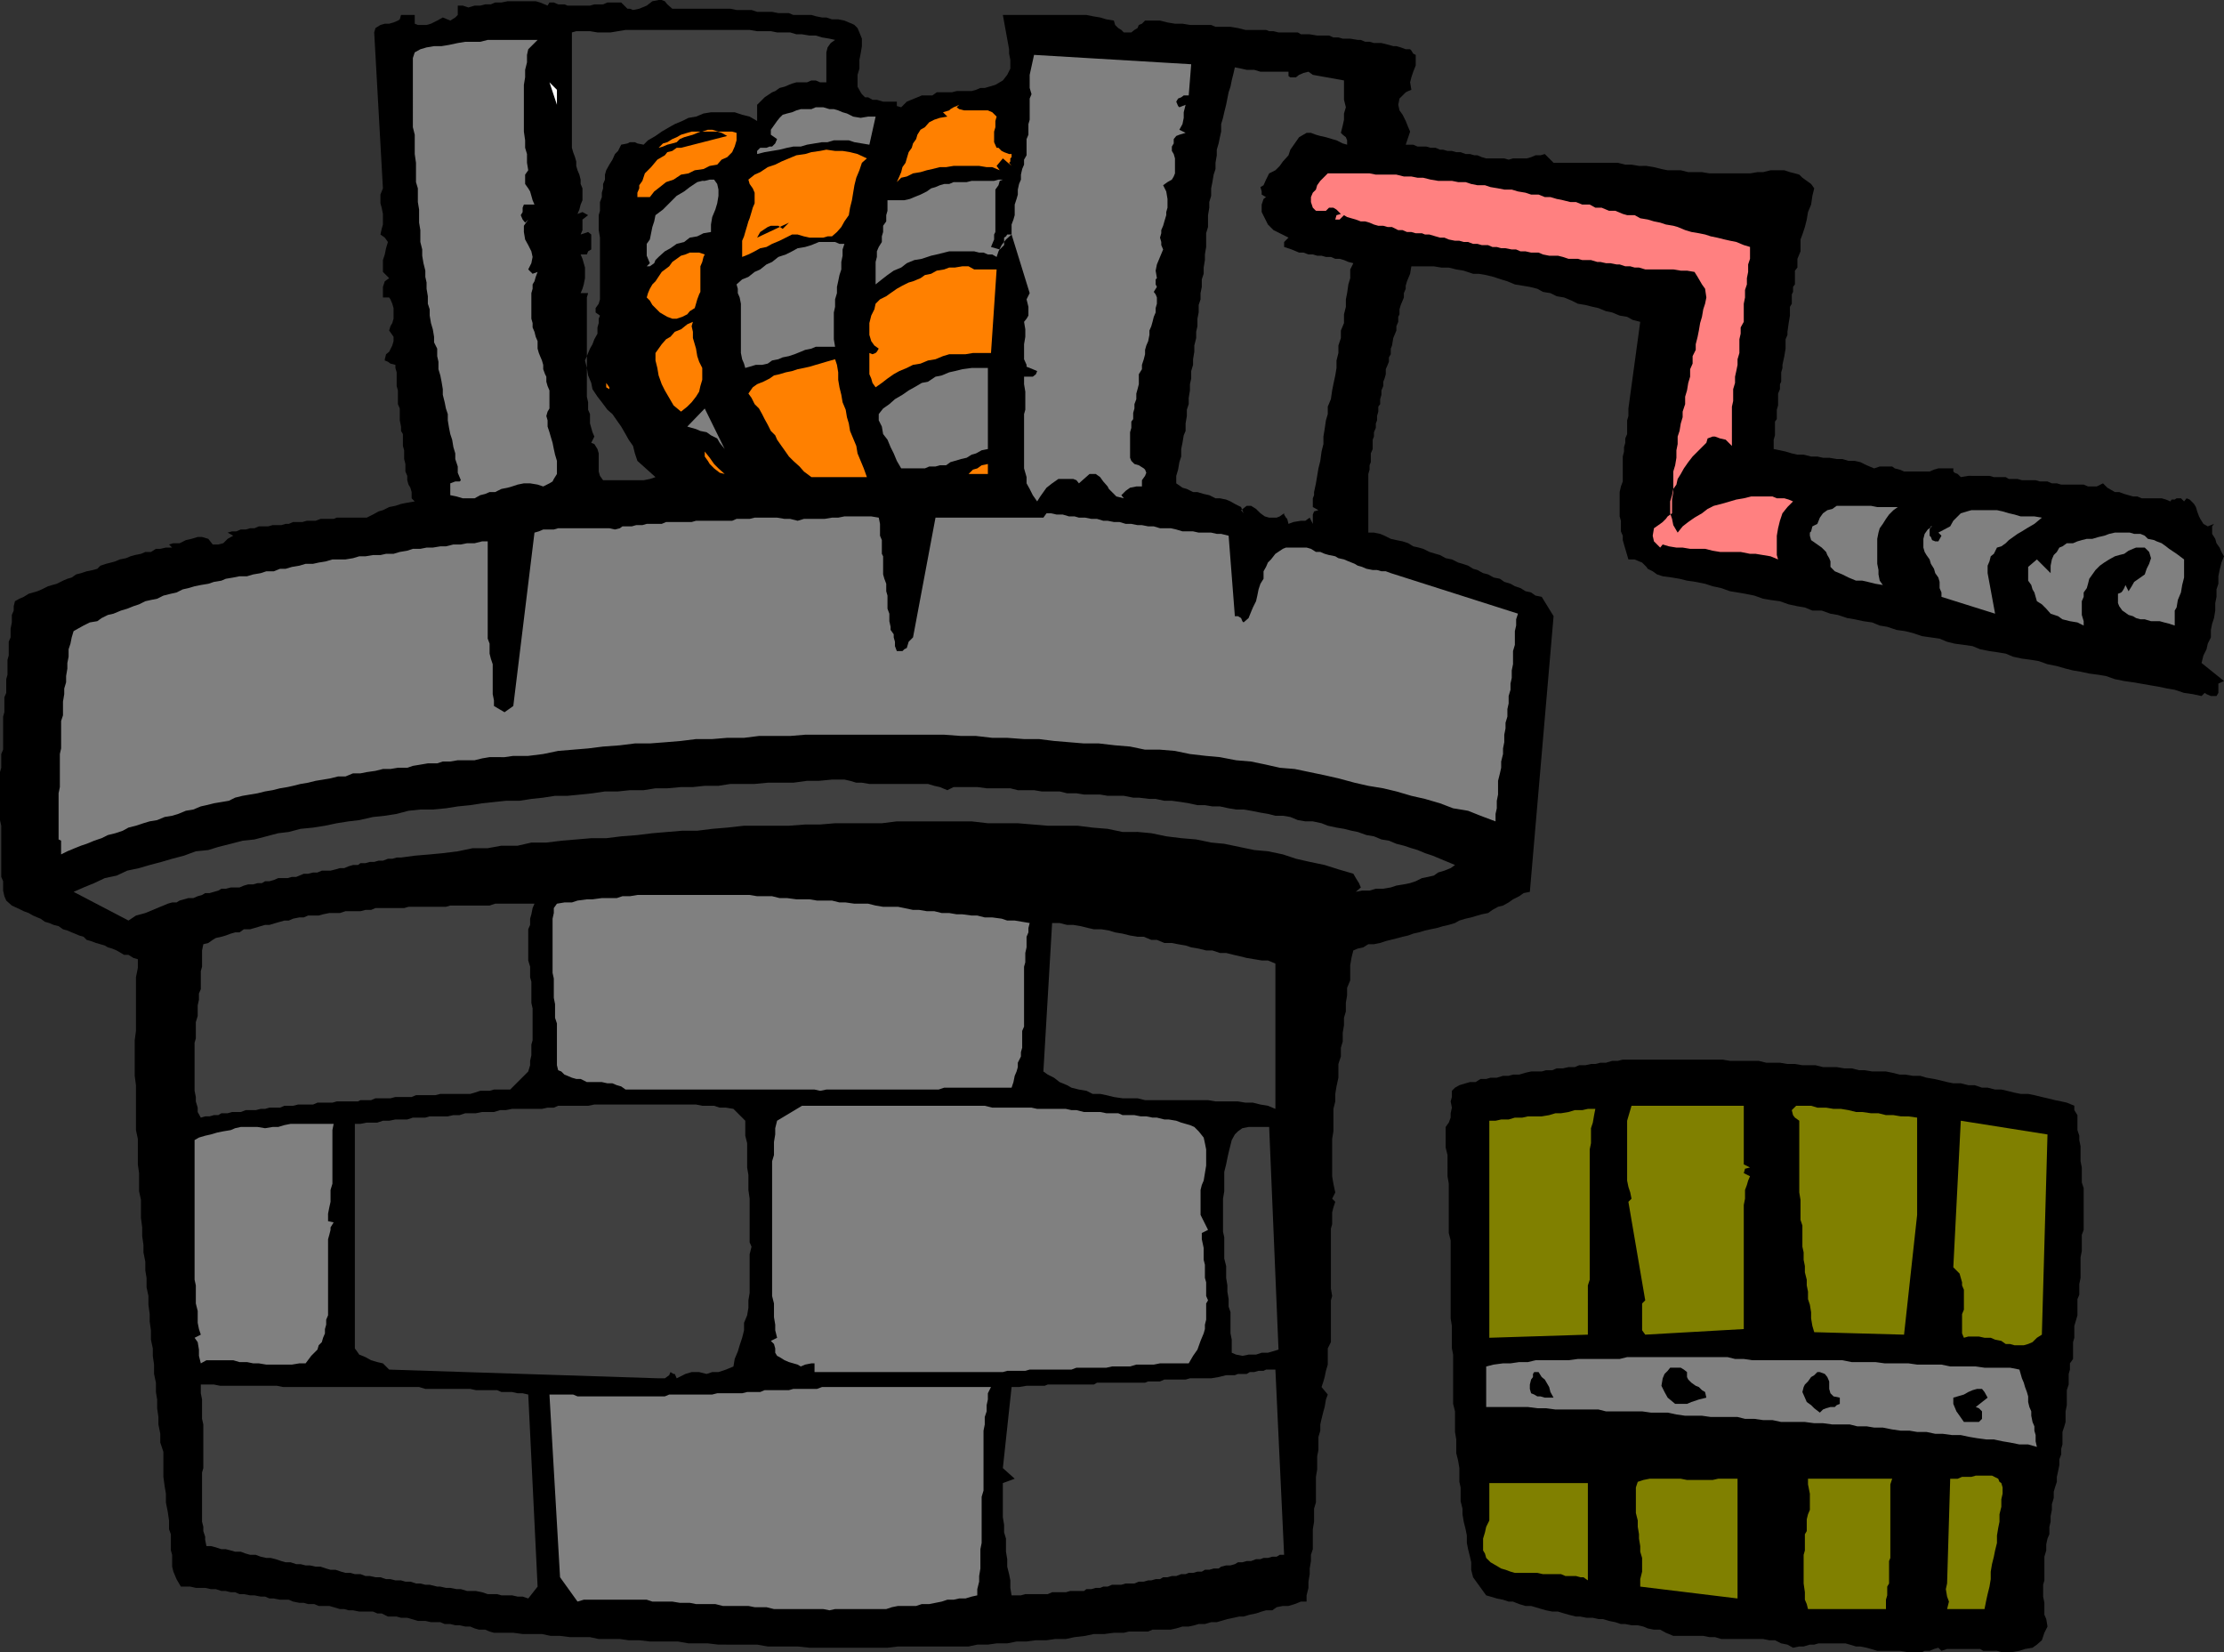 <svg xmlns="http://www.w3.org/2000/svg" width="356.602" height="264.898"><rect width="100%" height="100%" fill="#333333" stroke="none"/><path d="M88.102.398h.699L89.5.7h1l.5.2h3.602l.699-.2h1.398l.7-.3h2.203l1 1H101l.5.203 1-.204 1.2-.5.902-.699 1-.199h.5l.5.2.398.5.8.698h9.302l1 .204h2.398l.898.296h2.403l1 .204h1.699l.7.296h2.902l.699.204 1 .199h.699l.898.3h1l1 .2.704.3.5.2L137 4l.5.5.3.7.4 1v1.198l-.2 1.204-.2 1V11l-.3 1v1.898l.5.903.2.3.5.5h.5l.698.399h.704l1 .3h2.199v.7l.699.2.898-.9 1.204-.5.5-.198.699-.301h1.699l.7-.5h2.402l.796-.2h2.403l.699-.203.7-.296h.698l.704-.204 1-.296 1.199-.704.699-.898.5-1V9.602l-.2-1v-.704l-1-5.5h13.4l1 .204 1.198.199 1 .3 1.204.2.199.699.5.5.5.3.398.4h1.2l.5-.4.5-.3.203-.5.5-.2.5-.5H186l1.2.302 1.198.199h1.204L190.8 4h3.398l.7.3h2.402l1.199.2 1.2.3h3.3l.5.2h.7l.8.2h3.102l.5.3H210l1.2.2h1.902l.699.3h.8l.7.2h1.199l1.2.198h.5l.698.301h.704l.699.2h1.199l1.2.3.698.2h.5l.704.203.796.296h.704l.199.204.3.5.399.199V10.5l-.398 1-.301.898-.2.801.2 1.2-.5.203-.403.199-1 1-.199 1 .2.898.5.7.5 1 .402 1 .3.703-.3.898-.403 1.2h1.204l.699.3h1.398l.7.2h.8l.7.3h.5l.703.2h.699l.699.198h.7l.8.301h.7l.698.2h.5l.704.3.699.2h2.898l.7.203.703-.204h2.199l.699-.199.7-.3h.8l.7-.2 1.402 1.403h10.296l1.204.296h1l1.199.204H264l1.2.199 1.198.3 1 .2h2.102l1.2.3h2.198l1.204.2h6.5l1.199-.2h.898l1.2-.3h2.203l.898.3.8.2.7.199.5.5 1.398 1 .5.7-.296 1.198-.204 1.403-.5 1.199-.199 1.2-.3 1.198-.399 1.204-.3.796v1.903l-.5 1.199v1.398l-.4.5v2.204l-.3.398v.8l-.2.4v1.5l-.3.5v1.402l-.2 1.199-.198 1.398v.5l-.301.7v1.5l-.2 1.203-.3 1.398v.5l-.2.7v1.5l-.203.402v.796l-.296.704V65l-.204.7v1.5l-.296.402V69.8l-.204.699V72l1 .2.903.198 1 .301.898.2h1l1.2.3h1l.902.2h1l1.199.203h.898l1 .296h1l.903.204 1 .5 1.199.5.898-.301h2l.403.3.8.2.7.3h4.097l.704-.3.699-.2h2.398v.5l.2.2.5.199.5.5 1.203-.2H319l.7.2h1.902l.5.3h1.398l.7.2h2.198l.704.2h1.199l.699.3h.8l.7.2h3.602l.699.3h1.398l1-.5.7.7 1.203.698h.699l.8.301.7.2.699.203h.7l.698.296h3.204l.699.204.699.296.2-.296h.5l.3-.204h.7l.5.5.402-.5.5.204.699.699.3.5.2.699.3.8.2.4.5.8.699.398 1-.398-.3.398v1.204l.5.796.198.704.5.699.301.699.403.7-.403 1-.3 1.198-.2 1v1.204l-.3.898v1.2l-.2 1v1.198L355 99.102l-.3.898-.2 1v1.2l-.5 1-.2.902-.5 1-.3 1.199 3.602 2.898-.903.403v1.5l-.3.5h-.899l-.7-.301-.3-.2-.5.5-1.398-.3-1.403-.2-1.5-.5-1.199-.203-1.398-.296-1.204-.204-1.699-.296-1.199-.204-1.398-.199-1.5-.3-1.403-.5-1.199-.2L335 108l-1.398-.3-1.204-.2-1.199-.3-1.398-.4-1.5-.3-1.403-.5-1.199-.2-1.5-.198-1.398-.301-1.2-.5-1.203-.2-1.398-.203-1.5-.296-1.2-.5-1.402-.204-1.5-.199-1.199-.3-1.199-.5-1.398-.2-1.403-.199-1.5-.5-1.199-.3-1.398-.2-1.5-.5-1.204-.2-1.199-.5-1.398-.198-1.403-.301-1.199-.2-1.5-.5-1.199-.203-1.398-.5h-1.5l-1.204-.5-1.199-.199-1.398-.3-1.403-.5-1.5-.2L282.7 96l-1.398-.5-1.5-.3-1.2-.2-1.203-.2-1.398-.5-1.398-.3-1.204-.398-1.5-.301-1.398-.2-1.2-.3-1.198-.2-1.5-.203-.903-.296-.699-.5-.8-.403-.2-.3-.7-.7-.5-.199-.698-.3h-1l-.204-.7-.296-1-.204-.7-.199-.698v-.704l-.3-.699V83.5l-.2-.7v-3.902l.2-.898.3-.8v-4l.2-.802V71.7l.203-.699v-.7l.296-.698v-2.204l.204-.699v-1.2L263 51.602l-1.2-.301-.902-.5-1.199-.2-1.199-.5-1-.203-1.2-.5-.902-.199-1.199-.3-1.199-.2-1-.5-1.2-.5-1.198-.199-1-.5-1.204-.2-.898-.5-1.2-.3-1.198-.2-1.204-.198-1.199-.5-1-.301-1.199-.403-1.2-.296-1.198-.204h-.903l-1.5-.5-1.199-.199-1.2-.3h-1.198l-1.204-.2h-3.597l-.2 1.2-.5 1.203-.203.699v.5l-.296.699v.7l-.204.5-.296.698-.204.704v.796l-.199.403v.8l-.3.7V53l-.5 1.2-.2 1.198-.199.5v.903l-.3.5V58l-.2.5-.3.7v.8l-.2.7-.2.5v.698l-.3.704v.699l-.2.699v.8l-.3.4v.8l-.2.7v.698l-.198.5v.704l-.301.699V70l-.2.5V72l-.3.7v1.402l-.2.5v.699l-.203.699v9.398h.903l1 .204.699.296 1 .5.898.204 1 .199.903.3.8.5.899.2.7.199 1 .5 1 .3.698.2.903.5 1 .2 1 .5.699.198.898.301.801.5.7.2.902.5.8.203.899.5 1 .199.7.5 1 .3.698.399.903.3.8.5.899.2.7.5 1 .2 1.902 3.1L245.3 143l-1 .2-.7.5-1 .5-.703.5-.898.5-.8.198-.9.5-.698.5-1 .204-.704.199-1 .3-.898.2-1 .3-.7.399-1 .3-.902.2-1 .3-1 .2-.898.2-1 .3-.898.2-.801.3-.903.2-.699.198-1.199.301-.8.2-.9.3-1 .2h-.902l-.796.5-.903.203-.699.296-.3 1.204-.2 1.199v2.398l-.5 1.2v1.203l-.2 1.199v1.398l-.3 1v1.2l-.2 1.203V167l-.3 1v1.398l-.398 1.204v2.199l-.301 1.398-.2 1.2v1.203l-.3 1.199v3.597l-.2 1.204v6l.2 1.199.3 1.398-.5 1 .5.5-.3.903-.2.796v1.903l-.203.699v9.602l.204 1.199-.204.699v6.7l-.5 1v2.6l-.296 1-.204 1-.199.7-.3.898 1 1.204-.297.796-.204 1.204-.199.699-.3 1.199-.2.898v1l-.3 1v2.102l-.2 1v2.102L211 236.8v4.097l-.3 1V244l-.2 1.2v3.198l-.3.903v1l-.2 1.199v.898l-.2 1.204v1l-.3 1.199v1h-.898l-1 .398-1 .301h-.903l-1 .2-.699.5h-1l-.7.198-.902.301-1 .2-1 .3h-.699l-.898.2-1 .203-1 .296-.7.204h-.902l-1 .296h-1l-.699.204-.898.199h-1l-1 .3-.903.2h-2.898l-.7.3H181l-.8.2h-1.598l-1.5.199h-1.704l-1.398.3-1.7.2-1.402.3H169.2l-1.398.2h-1.7l-1.5.2H163l-1.5.3h-1.7l-1.402.2H156.7l-1.398.3H144l-1.7.2h-12.5l-1.902-.2h-4.796l-1.704-.3H115.2l-1.699-.2h-3.102l-1.699-.3h-4.5l-1.699-.2h-1.7l-1.402-.2H96l-1.398-.3h-3.204l-1.597-.2h-1.5l-1.403-.3h-3.097l-1.5-.2h-3.102l-.699-.198-.7-.301h-1l-.698-.2-.704-.3h-.796l-.903-.2H73l-.8-.203h-.9l-.698-.296h-1.5l-.903-.204H67l-1-.296-.7-.204h-1l-.698-.199h-1.403l-1-.5H60.5l-.7-.3h-2.198l-1-.2h-.704L55.2 258h-.7l-1-.3-.7-.2h-1.698l-.704-.3h-1l-.699-.2H48l-1-.2-.7-.3h-1.402l-1-.2H43.2l-.699-.3h-.7l-1-.2h-.698l-1-.198h-.704l-.699-.301H37l-.8-.2h-.7l-.898-.3H33.8l-.903-.2h-1.5l-.898-.203H29l-.7-1.199-.5-1.199-.198-.8v-1.9l-.204-.698V246l-.296-.8v-1.4l-.204-1.402-.296-1.5V239.5l-.204-1.2-.199-1.5v-4l-.5-1.5v-1.402l-.3-1.5V227.2l-.2-1.398v-1.403L25 223.2v-1.5l-.3-1.398v-1.5l-.2-1.403V216.2l-.3-1.398v-1.5l-.2-1.403V210.7l-.2-1.5v-1.398l-.3-1.403v-1.5l-.2-1.199v-1.398l-.3-1.5v-1.2l-.2-1.402v-1.398l-.198-1.5v-2.903L22.3 191v-2.898l-.2-1.403v-4.097l-.3-1.403V174l-.2-1.5v-5.7l.2-1.5v-8.6l.3-1.5v-1.4l-.703-.198-.796-.5h-.704l-.5-.301-.699-.403-.699-.296-.7-.204-.5-.296-.698-.204-.704-.199-.796-.3-.704-.2-.5-.5L12.7 150l-.699-.3-.5-.2-.7-.3-.698-.2-.704-.5-.796-.2-.704-.3-.699-.2-.699-.5-.5-.198-.7-.301-.698-.403-.801-.296-.403-.204-1.5-.699-.898-.8-.3-.7-.2-.898v-1.5l-.3-.7v-8.203L0 131.5v-7.7l.2-.698v-2.204l.3-.699v-5.3l.2-.7v-2.398l.3-.7v-2.203l.2-.699v-2.398l.198-.7v-2.203l.301-.699v-1.398l.2-1v-1.2l.3-.703V97.2l.2-.8.703-.399.699-.3.8-.5L6 94.8l.7-.3 1-.5.698-.2.704-.198 1-.5.699-.301.699-.2.7-.5.8-.203.898-.296 1-.204.704-.199.5-.5.898-.3.8-.2.7-.199.7-.3 1-.2.698-.3.704-.2 1-.2.699-.3h.898L25 88h.7l.902-.2h1l-.5-.5.699-.198h1l1-.5.898-.204 1-.296h.7l1 .296.703.903H35l.8-.2.7-.703.898-.5-.898-.5.7-.199h.698l.704-.3h.796l.704-.2h.699l.699-.3H43l.7-.2h1.402L45.8 84h.5l.699-.3h1.5l.7-.2h1.402l.796-.3H53.5l.5-.2h4.8l1-.5.9-.5.698-.2 1-.5 1-.198.903-.301 1-.2 1.199-.203-.5-.5v-1l-.2-.699-.3-.5-.2-.699v-.7l-.3-.698v-1.204l-.2-.796v-1.403l-.198-.699v-1.898l-.301-.5v-.704l-.2-1V65.5l-.3-.7v-2.198l-.2-.704V59.7l-.202-.7v-.5l-.796-.2-.403-.3-.5-.2v-.198l.2-.801.5-.403.5-1 .203-.699V54l-.704-1 .204-.7.296-.5.204-.698v-1.704l-.204-.699-.296-.699-.204-.3h-1V46l.301-.898.7-.5-1-1v-1.903l.3-.898.2-1 .3-1-.5-.7-.699-.5.2-.902.198-.699v-1.7l-.199-1-.199-.698v-1.403l.398-1L60 5.2l.2-.699.8-.5.7-.2h.698l.704-.198.699-.301.3-.2.2-.703H66.5v1.403L67 4h1.398l.704-.2 1-.5.898-.5 1.2.5.8-.5.398-.402v-1.5h.801l.903.301 1-.3H77l.8-.2h.9l.698-.3h1l1-.2h4.5l.704.2 1.199.5.3-.5"/><path fill="#404040" d="m133.898 6.398-.699.5-.5.704-.199.796V13.2h-1l-.7-.3h-.698l-.704.3H127.7l-.699.2-.5.203-.7.296-.8.204-.7.5-.5.199-1.198.8-1.204 1.2v2.597L120.2 18.7l-1.2-.3-1.2-.4H114l-1.2.2-1.198.5-1.204.198-1 .5-1.199.5-.898.5-1.2.704-1 .699-1.203.699-.699.7-1-.2-.398-.2H101l-.398.2-1 .2-.5 1-.5.5-.403.902-.5.796-.5.903L97 28v.8l-.3.7v.7l-.2.698v.704l-.3.796v1.403l-.2.699v2.398l.2 1.204V48l-.2.7-.5.698v.704l.7.5-.2.5v.699l-.2.699v1l-.5.898-.3.801-.398.7-.301.703-.5 1.199.3 1.199.2 1.2.5 1.198.199 1 .8 1.204.7.898.898 1.2.801.698.7 1 .703 1 .699 1.204.5.898.699 1 .3 1.2.4 1.198 2.902 2.602-.903.3-1 .2h-6.5l-.5-.7-.199-.698v-2.903L95.8 72l-.5-.8-.5-.2.5-1-.3-.7-.2-.698-.198-.704v-1.5L94.3 65.7v-1.2l-.2-.898V47.699l.2-.699h-1.2l.297-.7.204-.698.199-1v-1.704l-.2-.699-.203-.699-.296-.7h1l.199-.5.5-.3v-2.398l-.5-.403-1.2.403.297-.704V35.2l.903-.699-.903-.5-.796.3.296-.698.204-.801.296-.7V30.2l-.296-.699v-.7l-.204-.8-.296-.7-.204-.698v-.704L92.2 25.2l-.3-.8-.2-.7V5.2l.7-.2h2.203l1.199.2h2.097l1.204-.2 1.199-.2H120.2l1.2.2h2.203l1 .2h2.097l1 .3h.903l1.199.2h1l1 .3 1.199.2.898.198"/><path fill="gray" d="m84.7 7.898-.2.903V10l-.3 1.2v1.198l-.2 1.204v7.5l.2 1.398v1.2l.3 1v1.402l.2 1.199-.5.699v1.5l.5.7.3.5.2.698.198.704.301.699H84l-.2.5V34l-.3.5.3.7.4.5.5-.5-.7 1v1l.2 1.198.5.903.5 1 .198.898-.199 1-.5 1 .7.7.8-.297-.3.796-.2.704-.3.5v.699l-.2.699v4.102l.2.699v.699l.3.7.2.8.3.7v1.198l.2.704.203.5.296.699.204.699v.7l.296.8.204.398v.801l.199.7.3.703V65.5l-.3.5-.2.7.2.698v1l.3.903.2.699.3 1 .2 1 .199.898.3 1V76l-.5.8-.198.4-.5.3-1 .5-.903-.3L85 77.5h-1l-1 .2-.898.3-.704.2-1 .198-1 .5H78.5l-.7.301-.8.2-.898.5h-1.903l-1-.297-1-.204V77.5l.801-.3h.7l.198-.2-.5-1.2v-1L73 73.603V72.7l-.3-1-.2-1.199-.3-.898-.2-1-.2-1.204v-1l-.3-.898-.2-1-.3-1.2v-.902l-.2-1.199-.198-1-.301-1V58l-.2-.898v-1.204l-.5-1V54l-.203-1.2-.296-1-.204-1.198v-1l-.296-.903V47.5l-.204-1.2v-1l-.199-.902v-1l-.3-1.199-.2-1.199v-1l-.3-1.2v-1.902l-.2-1.199v-2.097L67 32.398V30.2l-.3-1v-3.097l-.2-1.403v-3.097l-.3-1.204V9.301l.3-.903.898-.5 1-.296 1.204-.204H70.8L72 7.2l1.398-.3 1.204-.2H77l1.2-.3h8l-1.5 1.5m105.902 7.4h-.801l-.403.302-.5.199-.296.5.296.699.204.2 1-.4-.301 1.2v.898l-.2 1-.5.903 1 .5-1 .3-.5.2-.402.5V23l-.3.5v.7l.3.5.2.698v2.403l-.2.5-.3.5-.7.398-.699.5.5 1 .2 1.2V33.3l-.2.7v.5l-.3 1-.2.7-.3.698v.5l-.2.704.2.699v.5l.3.699-1 2.398-.2 1 .2 1.204-.2.199v.8l.2.399-.5.8.3.4.2.5v1l-.2.698v.704l-.3.699-.2.8-.198.7-.301.699v.7l-.2 1-.3.698-.2.704v.699l-.203.8-.296.899v.7l-.5.8v1.602l-.204.796-.199.704V64l-.3.8v.7l-.2.7v1l-.3.402v1l-.2.699v4.097l.2.5.5.5.703.204.796.5.204.199.199.5-.2.5-.5.699v1h-.902l-1 .2-.699.5-.7.698.4.5-1.2-.296-.398-.403-.801-.8-.2-.399-.703-.8-.5-.7-.699-.5h-1L173 77.5l-.398-.5-.5-.2h-2.403l-1 .7-.898.7-.5.698-.5.704-.5.796-.7-1-.5-1-.5-.898v-1l-.402-1.398v-8.704l.2-.699v-2.898l-.2-1.2v-1.203h1.403l.5-.398.199-.5-.7-.3-1-.4v-.3l-.402-.898v-2.403l.2-1.199v-1.2l-.2-1.198.403-.5.296-.5v-1.403L164.602 48l.5-1-2.903-9.398-.898.796-.7.903-.5 1-.3.898-.7-.398h-.703l-.699-.301H157l-.8-.2h-4l-.802.2-1.199.3-.898.2-1.5.5-1.2.2-1.203.5-.898.698-1.2.5-1 .704-.902.699-1 .8V42l.204-.8v-.9l.296-.698.5-.801v-.903l.204-.699v-1l.5-.699v-1l.199-.7v-1.698H145l.898-.204.704-.296 1-.403 1-.5.699-.5L150 30l.7-.3.698-.2h.801l.7-.3H155l.8-.2h3.598l.704-.2h.699l-.5.2-.2.7-.5.698V37.2l-.203.403v.796l-.296.704-.204.5.704.199.699.199.699-.7v-1.198l.3-.204.2-.296h.7V36l.3-.8.2-.7v-1.7l.3-.902.2-.699v-.8l.198-.899.301-.7V28l.2-.898.3-.704v-.796l.403-.704v-2.597l.296-.7v-1.703l.204-.699v-3.398l.296-.7-.296-1V12l.699-3.2L191 10.3l-.398 5"/><path fill="#404040" d="M206.602 11.5v.7l.296.198h.903l.5-.398.699-.3.8-.2.7.5 5 .898V16l.3 1.2-.3 1v1l-.2.902-.3 1.199.3.3.5.399.2.5v.7l-.7-.2-1-.5-.698-.2-1-.3-.903-.2-.699-.198-.8-.301h-.7l-1.2.699-.698 1-.704 1-.296.898-.903 1-.5.704-.699.699-1 .5-.5 1-.398.898-.5.301.199.7v.5l.699.402.5-.403-.898.7-.301.902V34l1 2 .898.898 1 .5 1.403.704-.704.699v.8l1.204.399 1.199.5H209l.8.3h.7l.7.2h.698l.704.2h.796l.704.3h.699l.699.2.7.3.8.2-.5 1v1.402l-.3 1L216 47l-.2 1v1.2l-.3 1.198v1.403L215 53v1.2l-.398 1.198v1.204L214.3 57.8V59l-.2 1.2-.3 1.402-.2 1-.203 1.398-.5 1.2v1.198l-.296 1-.204 1.403L212.2 70v1.2l-.3 1.198-.2 1.5-.3 1.204-.4 2.398-.3 1.398v.5l-.2.5v1.403l.898.5-.699.199-.199.5V84l-.5-1-.7.5h-.698l-1.204.2-.796.3-.204-.8-.199-.2-.3-.5v-.2l-.7.5-.5.2H203.5l-.7-.2-.698-.5-.704-.698-.796-.5h-.704L199 81.8l.398.5-.398-1-1-.5-.7-.403-.698-.296-1-.204h-.704l-1-.5L193 79.2l-1-.3h-.7l-1-.5-.698-.2-.704-.5-.296-.199v-1.2l.296-1 .204-1.198.296-.903V72l.204-1 .199-1.2.3-.698v-1.204l.2-1.199v-1l.3-.898v-1l.2-1.2v-1L191 60.7v-1.2l.3-1v-.898l.2-1.204v-1l.3-1.199v-1l.2-.898v-1.2l.2-1v-1.203l.3-.898v-1l.2-1v-1.2l.3-.902v-1l.2-1.199v-.898l.198-1.2v-2.203l.301-1V34.5l.2-1.2v-.902l.3-1V30.2l.2-1 .203-1.199.296-.898v-1l.204-1.204V24l.296-1 .204-1 .199-.898v-1.204l.3-1 .2-.898.3-1.2.399-2 .3-.902.2-1 .3-1.199.2-.898 1 .199.898.2h1.204l1 .3h4.5"/><path fill="#fff" d="m89.3 16.8-1.198-3.6 1.199 1.198zm0 0"/><path fill="#ff8000" d="m153.398 17.2.403.3.8.2h3.797l.704.3.699.7-.2.698v1l-.203.704V22.8l.403.898h.3l.5.5.399.2.8.3h.4v.5l-.2.2v.5l-.2.203.4.5-1.4-1.204-1 1.204.5.699-1.198-.5h-.903L157 26.6h-4.102l-1.199.2h-1l-1.199.3-.898.2-1 .3-1.204.2-1 .5-.898.199-.7.7.4-.9.3-.698.2-.801.5-.7.198-.703.301-1 .5-.699.2-.699.5-.7.203-.698.5-.801.699-.403.699-.796.8-.403.9-.3 1.198-.2L151.2 18l1-.3.2-.2.5-.3.5-.2.402-.2-.403.4"/><path fill="gray" d="m140.398 18.7-1 4.5-2.398-.4-.898-.3h-2.403l-1 .3h-.898l-1.2.2-1.203.2-1 .3H127.2l-1 .2-1.2.3-2.398.398-1.204.301v-.5l.5-.5h1l.5-.199h.403l.5-.5.3-.7-1-.698V20.8l.5-.7.5-.703.399-.5.5-.5.7-.199.8-.199.7-.3.698-.2h1.704l.699-.3H132l1 .3h.7l.698.2.704.3.699.2 1 .5 1.199.198 1.2-.199h1.198"/><path fill="#ff8000" d="M118.102 21.3v1.2l-.301 1-.403.898-.796.801-.903.403-.699.796-1.2.204-1 .5-1.402.199-1 .5L109.2 28l-1.199.8-1.2.4-1 .8-.902.7-.699.902h-2v-.704l.301-.699v-.5L103 29l.398-1.2 1-1 1-1.198 1.204-.704.398-.5.8-.199.7-.5h.7l7.402-1.898-.903-.5-.699-.2h-2.7l-1.198.5-.704.2-.699.199-.699.3-.5.5-.7.2-.8.2-.7.3-.698.2.699-.7.699-.2.8-.5.7-.3.7-.398 1-.301.698-.2h1.704l.898-.3h.7l1 .3h2.198l.704.2M139 25.398l-.8.704-.4 1.199-.5 1.199-.3 1.2-.2 1.198-.198 1.204-.301 1.199-.2 1.199-.703 1-.5.898-.699.801-.8.7h-.7l-.699.203h-2.2l-.902-.204-1-.296H127l-2 1-1.2.5-.902.5-1 .199-.898.5-1 .5-1 .398v-2.597l.3-.704.2-.699.3-1 .2-.699.2-.5.3-1 .2-.7.3-.698v-1.704l-.3-.699-.5-.699-.2-.7 1-.8.898-.398 1.204-.801 1.199-.403 1-.5 2.398-1 1.403-.199 1-.3 1.398-.2 1-.199 1.398.2h1.204l1.199.198 1.199.301 1.5.7"/><path fill="#ff8080" d="M280.602 39.602V41.5l-.301.898v1.204l-.2 1v1l-.3.898v1.2l-.2 1v2.902l-.5.898v1l-.203.898v2.204l-.296 1v.898l-.204 1-.199.898v1l-.3 1v1.903l-.2.898V71.5l-1-1-.898-.2L275 70h-.398l-.801.3-.2.7-.703.7-1.5 1.5-.699.902-.699 1-.5.898-.5.8-.2.9-.5.698-.198 1-.301 1v1.903l.3.898.2 1 .699 1.2.8-1 .9-.7 1-.699 1.198-.7.903-.698 1-.5L276 80.8l1.398-.403 1-.296 1.204-.204 1.199-.296h3.398l.7.296h1.203l.699.204.699.296-.898.903-.801 1-.403 1.199-.296 1.2-.204 1.198V89l.204.7-1.204-.5-2.398-.4h-.898l-1.5-.3H275.8l-1.2-.2-1.203-.3H271l-1.2-.2h-1l-1.198-.198-1-.301-.403.5-1-1-.199-.903.2-1.199 1-.699.402-.3.5-.5.296-.4.704-.5v-2.198l.199-1.204v-3.296l.3-1 .2-1.204V72.2l.199-1V70l.3-.898.2-1.204.3-1V66l.4-1.2v-1.198l.3-1 .2-1.204.3-1V59.2l.398-.898v-1.2l.5-1V55.2l.302-1.2.2-1 .203-1.2.296-1 .204-1.198.296-.903.204-1-.204-1.398-.5-.7-.699-1.203-.5-.796-1.199-.204h-1l-1.2-.199h-4.5l-1-.3h-.698l-.704-.2h-.796l-.903-.3h-.5l-1-.2h-.699l-.898-.199h-.5l-1-.3H253.7l-.699-.2h-1.5l-.898-.3-.801-.2h-1.403l-1-.2-.699-.3h-1.2l-.898-.2h-.801l-.7-.3h-.703l-1-.2h-.699l-.699-.198h-.7l-.698-.301h-1l-.704-.2h-.699l-.8-.3h-.7l-.699-.2h-.7l-1-.203-.698-.296h-.704l-.699-.204-1-.296h-.699l-.5-.204h-1l-.7-.199h-.698l-.704-.3h-.699l-1-.5h-.699l-.7-.2h-.8l-.7-.199-.698-.3-.704-.2h-.699l-.8-.3-1.399-.4-.5-.3-.7.7h-.698l.199-.7.699-.2-.7-.698-.5-.301h-.698l-.5.5H211l-.5-.5-.3-.903v-.796l.3-.704.5-.5.2-.699.5-.699 1.198-1.2h6.704l1 .2h3.296l1.204.3h1.199l1 .2h.898l1.2.3 1.203.2h2.199l1 .2H235l.898.3 1 .2h1.204l.898.3 1.2.2 1 .198h1.198l1 .301 1.204.2.898.3h1.2l1 .403h.902l1 .296 1 .204 1.199.296h.898l1 .403h1.2l.902.5h1l1.199.5h1l1.2.5.698.199h1.204l.898.5 1.2.2 1 .3 1 .2.902.3 1.199.2.699.198 1.2.5 1 .301 1.198.2 1 .203.903.296 1 .204 1.199.296.898.204 1 .199 1.204.5 1 .3"/><path fill="gray" d="m114 37.2-1.2.198-1 .5-1.198.204-.903.699-1.199.3-1 .7-.898.5-1 .898-.5.5-.204.5-.699.5h-.5l.5-.5-.5-1.199v-1.898l.5-.704.2-1 .203-1 .296-.898.204-1 1.199-.898 1-1 1.199-1.204 1.2-.699.902-.699 1.199-.8.8-.2H113l.8-.2h.7l.5.7.2.898v1l-.2 1.204-.3 1-.5 1.199L114 36v1.2"/><path d="m125.5 36.7 1-1-5.102 2.402.5-.903 1.204-.8.5-.2h1.199l.699.5"/><path fill="gray" d="m135.398 39.102-.296.898v1l-.204 1v1.2l-.296.902-.204 1-.199.898v1l-.3 1v1.2l-.2.902v4.296l.2 1.204H130.8l-.7.296-1 .204-.703.296-1 .403-.898.3-1 .2-.7.3-1 .2-.698.5-.903.199h-1l-1 .3-.699.2-.2-.7-.3-.698-.2-1v-7.903l-.198-1L118.3 47v-.7l-.2-.698.899-.801 1-.403 1-.796.898-.403 1-.8.903-.399 1-.8 1.199-.4 1-.5.898-.5 1.204-.198 1-.301 1.199-.5h2.597l.704.3h.796"/><path fill="#ff8000" d="m113 40.8-.2.4-.198.8-.301.7v4.1l-.2.4-.3.8-.2.7-.203.698-.796.5-.403.5-.8.403-.899.3h-.7l-.8-.3-.7-.403-.5-.296-.698-.704-.5-.5-.403-.699-.5-.5.2-.699.3-.7.403-.698.5-.5 1-1.5 1.199-.903.5-.699 1.398-1 .7-.2.703-.3h1.5l.898.3m46.8 2.4-.902 13.402H156l-1.2.199h-2.6l-1 .3-1.2.5-1.2.2-1.198.5-1.204.199-1 .5-1.199.5-.898.5-1 .7-.903.698-1 .704-.5-.704-.199-.699-.3-.699v-3.398l.5.199.5-.2.203-.203.296-.5-.699-.5-.5-.699-.3-1v-1.898l.3-1.2.5-1 .2-.902.703-.699 1-.5.699-.5 1-.7.898-.5 1-.5.7-.198 1.203-.5.699-.5 1-.204.898-.5 1.2-.199.8-.3h.903l1.199-.2h1l.898.5h3.602M109.2 66l-1.2-1-1.398-2.398-.5-1-.5-1.403-.204-1.199-.296-1.2v-1.198l.5-.704.5-.699.699-.8.699-.399.7-.8 1-.4 1-.8.902-.398-.204.699.204.898v1l.296 1 .204.7.199 1.203.3.898.5 1v1.898l-.3 1-.2.903-.5.8-.703.899-.699.7-1 .8M139 76.5h-8.898l-1.204-.898-.699-.801-1-.903-.699-.699-.7-1-.5-.699-.698-1-.301-.7-.7-.698-.5-1-.5-.903-.402-.8-.5-.899-.699-.7-.5-1-.5-.698.7-1 .698-.5 1-.403 1-.5.704-.5L125 60l1-.3 1-.2.898-.3 1-.2.903-.2 1-.3.699-.2 1-.3 1.398-.398.301.898.2 1.2v1.198l.203 1.204.296 1.199.204 1.199.5 1.2.199 1.198.3 1 .2 1.204 1 2.398.199 1.2.5 1.198.5 1.204.5 1.398"/><path fill="gray" d="m158.398 72-1 .2-.898.5-.7.198-.8.5-.898.204-1 .296-.704.204-.699.5h-1L150 74.8h-1l-.7.3h-3.8l-.7-1.203-.5-1.199-.5-1-.5-1.199-.698-.898-.204-1.204-.5-1v-1l.704-.898 1-.7.898-.8 1.2-.7 1-.698.902-.5 1.199-.704 1-.199 1.199-.8 1-.2 1.2-.5.902-.199 1.199-.3 1.5-.2h2.597v13"/><path fill="#ff8000" d="m97.2 62.102.5.296v-.296l-.5-.704v-1 1.704"/><path fill="gray" d="m116.2 72-.802-1-.398-.7-1-.5-.7-.5-1-.198-.698-.301-.704-.2-.699-.203L113 65.5l3.2 6.5"/><path fill="#ff8000" d="m116.2 76-.802-.2-.898-.698-.7-.704-.3-.5-.5-.699v-.8l.8 1 .7 1 .7.703 1 .898m42.198 0h-3.097l.699-.7.7-.198.698-.5 1-.204V76"/><path fill="gray" d="m304.3 81.3-.698.5-.704.7-.5.7-.5.8-.5.7-.199.698-.199 1v4l.2 1v.704l.198 1 .5.699-1.199-.2-1.199-.3-.898-.2h-1l-1.204-.5-1-.5-1.199-.5-.699-.703V90l-.2-.5-.3-.5-.2-.5-.698-.7-.704-.5-1-.698-.199-.704v-.5l.2-.199.203-.8.796-.399.403-1 .5-.7.699-.5.8-.198.7-.5h5.5l1 .199h3.3M327.398 83l-1.199 1-1.199.7-.8.5-.7.402-1.398 1-.5.5-.704.5-.699.199-.5 1-.5.398L319 90l-.3.7v1.198l1.198 6.5-8.597-2.699V95l-.301-.7v-1l-.2-.698-.5-.704-.198-.699-.5-.8-.204-.7-.5-.699-.296-.5-.204-.7v-1.402l.204-.796.5-.704.699-.5h-.2l-.203.5v1l.204.204.199.5.5.199h.5l.5-.903-.5-.5 1.898-1-.5-.398.5.398.5-.898 1.2-1.2 1-.3.703-.2h4.097l.903.2 1 .3.898.2 1 .3h2.2l1.198.2M167.8 82.3h.7l.898.2h1l1 .3h.903l.699.2h1l1 .2h.898l1 .3h.704l1 .2h.898l1 .3h.898l1 .2h.704l1 .198H185l1 .301h1.7l.902.2 1 .3h1.699l.898.2h2l.903.203h.699l1.199.296 1 12.903h.5l.5.3.2.5.198.2.801-.7.403-1 .296-.703.5-1 .204-.898.199-1 .3-.898.5-.801v-1.2l.399-.703.3-.699.5-.5.7-.898 1.2-.801.5-.2h3.3l.7.2.8.5h.7l.698.3.704.2 1 .2.5.3.898.2.7.3 1 .398.5.301.698.2.704.3 1 .2h.699l.699.203h.7l.8.296 20.398 6.5-.296.903v1l-.204.898v2.2l-.296 1v2.101l-.204 1v1.2l-.199.902v1l-.3 1v1.199l-.2.898v1.2l-.3 1v.902l-.2 1V119l-.199 1v.898l-.3 1.204v1l-.2.898-.3 1.2v2.198l-.2 1v1.204l-.2.898v1.2l-2.402-.9-2-.8-2.398-.398-2.102-.801-2.398-.7-2.2-.5-2.402-.703-2.097-.5-2.403-.398-2.199-.5-2.597-.7-2.204-.5-4.796-1-2.403-.198-2.199-.5-2.398-.5-2.403-.204-2.597-.5-2.204-.199-2.597-.3-2.403-.5-2.398-.2h-2.398l-2.403-.5-2.398-.199-2.602-.3h-2.398l-2.403-.2-2.398-.2-2.398-.3h-2.403l-2.699-.2h-2.398l-2.602-.3h-2.398l-2.704-.2h-22.296l-2.403.2h-5l-2.398.3h-2.7l-2.402.2h-2.597l-2.403.3-2.398.2-2.602.2h-2.398l-2.403.3-2.699.2-2.398.3-2.403.2-2.398.198-2.398.5-2.403.301h-2.398l-1.403.2H78.5l-1.2.203-1.198.296h-2.704l-1.199.204H71l-.898.296h-1.5l-1.204.204-1.199.199-.898.3h-1.5l-1.2.2h-1.203l-1.199.3-1.398.2-1 .199h-1.2l-1.203.5H54.2l-1.199.3-2.398.4-1.204.3-1.199.2-1.2.3-.898.2-1.204.198-1.199.301-1.199.2-1.2.3-1.198.2-1.204.203-1.199.296-1 .5-1.199.204-1.2.199-1.198.3-.903.2-1.199.5-1.2.199-1.198.5-1 .3-1.204.2-1.199.5-1.199.2-1 .3-1.2.398-1.198.301-.903.5-1.199.403-1.2.296-1 .5-1.198.403-1.204.5-.898.3-1 .399-1.2.5-1 .5v-2.2l-.402-.198v-7.403l.204-1v-5.3L9.8 120v-4.398l.3-.903V112.5l.2-1.2v-.902l.3-1v-1l.2-1.199v-.898l.199-1v-1.2l.3-.902.2-1 .3-1 .7-.398.898-.5 1-.5 1.204-.2.699-.5 1-.5.898-.203 1.2-.5 1-.296 1-.403.902-.3 1-.5.898-.2 1-.199 1-.5 1.2-.3.902-.2 1-.5.898-.2 1-.3 1-.2 1.2-.198.902-.301 1.199-.2.7-.3 1.198-.2 1-.203h1.204l1-.296 1.199-.204.898-.296h1.2l1-.403h.902l1-.3 1.199-.2 1-.3h1.2l.902-.2L52.3 90l1-.3h2.097l1.204-.2 1-.3h1L59.8 89H61l.898-.2h1.204l1-.3 1.199-.2.898-.3h1.2l1-.2h1l1.203-.198h.898l1.2-.301h1.198l1-.2h1.204l1.199-.3h.898v15.597l.301.801v1.602l.2.8.3.899v4.8l.2 1v.9l1.698 1 1.403-1 3.398-27.802.7-.199.703-.3H88.8l.699-.2h8.2l.902.2.796-.2.403-.3h1.5l.699-.2h1l.7-.199h2.402l.699-.3h4.097l.704-.2h5.796l.704-.3h2.097L121 83h3.602l1.199.2h.898l1.2.3 1-.3h3.3l1.2-.2h1l1-.2h4.3l1.2.2.203 1v1.898l.296.704V88.8l.204.398v2.903l.199.699.3.8v1.2l.2.699v2.102l.3.796v1.204l.2.898v.5l.5.7v.5l.199.698v.704l.3.796h.9l.3-.296.398-.204.301-1 .7-.699L150 83h17.3l.5-.7m182.4 7.4v2.902l-.302 1.199L349.7 95l-.5 1.2-.199 1.198-.3.5v2.403l-.9-.301-.8-.2-.7-.198h-1.402l-1-.301h-.699l-.699-.2-.5-.3-.7-.2-.698-.5-.301-.203-.5-.699-.2-.5v-1.5l.5-.199.2-.2.3-.5.2-.5.5 1 .5-.8.398-.7 1-.698.7-.5.3-.903.403-.8.296-.899-.296-1-.704-.7H342.5l-.5.2-.7.3-.698.5-.801.2-.7.2-.902.5-.8.5-.7.5-.699.698-.5.704-.5.699-.2.8-.198.7-.5.699v.7l-.301.698v2.204l.3 1v.699l-1-.5-1.203-.2-1.199-.3-.699-.5-1.2-.403-.698-.796-.704-.704-.796-.5-.204-.699L326.2 95l-.3-.5-.2-.7-.5-.698v-2.204l1.403-1.199 2.199 2.2v-1.2l.199-1 .3-.699.5-.5.4-.7.5-.198.698-.5h1l.704-.301.699-.2.8-.203h.899l1-.296.898-.204.801-.296.903-.204h2.398l.7.204h1l.698.296.5.5 1 .204.403.199.8.3.7.5.5.399 1.199.8 1.2.9"/><path fill="#404040" d="m151.898 126.7 1-.5h3.801l1.5.198H162l1.2.301h2.6l1.2.2h2.898l1.204.3h1.5l1.199.2h2.597l1.204.203h2.597l1.5.296h.903l1.699.204h1l1.398.296h1.2l1.5.204 1.203.199 1.398.3h1.2l1.198.2h1.204l1.398.3 1.2.2h1.198l1.204.199 1.5.3 1.199.2 1.199.3h1.2l1.198.2 1.204.5 1.199.2h1.199l1.398.3 1 .398 1.403.301 1.199.2 1.2.3 1 .2 1.402.5 1.199.203 1.199.5 1.2.199 1.198.5 1.204.3 1.199.399 1 .3 1.199.5 1.2.4 1.198.5 1.204.5 1.199.5-.7.5-1 .402-1 .296-.703.5-.898.204-1 .199-1 .5-.898.3-1 .2-1.204.199-.898.3-1.2.2h-1.198l-1 .3h-1.204l-1 .2.801-.7-.3-.698-.5-.801-.399-.7-2.398-.703-2.204-.699-2.398-.5-2.2-.5-2.1-.699-2.4-.5-2.198-.2-2.403-.5-2.398-.5-2.102-.198-2.398-.5-2.403-.204-2.398-.296-2.398-.5-2.204-.204H180l-2.398-.5-2.403-.199-2.398-.3H168l-2.398-.2-2.403-.199h-4.8l-2.598-.3h-12l-2.403.3h-7.5l-2.398.2h-2.398l-2.602.198h-7.2l-2.698.301-2.403.2-2.398.3h-2.403l-2.398.2-2.398.203-2.403.296-2.597.204-2.403.296h-2.398l-2.403.204L90 134.8l-2.398.3h-2.403l-2.199.5h-2.602l-2.198.4h-2.398l-2.403.5-2.398.3-2.102.2-2.398.2-2.2.3h-.698l-.704.2H62.2l-.8.3h-.7l-.699.2h-.7l-.698.198H57.8l-.403.301h-.796l-.704.2-.699.3H54.5l-.7.2-.8.203h-1.398l-.704.296H50.2l-.8.204h-.7l-.699.296-.5.204h-.7l-.698.199h-1.5l-.704.3-.699.2h-.7l-.5.3h-.7l-.698.2H39.8l-.7.199-.703.3H37l-.8.2h-.7l-.5.3-1.398.4h-.704l-.5.3-.699.2-.699.3h-.8l-1.4.398-.5.301h-.698l-.704.2-.699.3-.5.2-2.398 1-1.5.402-1.2.8-8.8-4.601 1.597-.7 1.704-.698 1.699-.801 1.898-.403 1.7-.796 1.902-.403 1.699-.5 1.898-.5 1.704-.5 1.898-.5 1.898-.699 2-.2 1.602-.5 2-.5 1.898-.5 1.903-.198 1.898-.5 1.903-.5 1.699-.204 1.898-.5 2-.199 1.903-.3L54 132l1.898-.3 1.704-.2 2.199-.5 1.898-.2 1.903-.3 1.898-.5 1.898-.2h2l2.102-.198 1.898-.301 2-.2 1.903-.3 1.898-.2 1.903-.203H83.3l1.898-.296 1.903-.204 1.898-.296h2l2.102-.204L95 127.2l2-.3h2.102l1.898-.2h2.2l1.902-.3H107l2.2-.2h1.902L113 126h2.2l1.902-.3H121l2.102-.2h4.097l2.2-.3h1.902l2.097-.2h2l.903.2 1 .3h.898l1.2.2h9.402l1 .3.898.2 1.2.5"/><path fill="gray" d="m165.102 148-.204.8v.7l-.296.7v1.698l-.204.903v1.5l-.199.699v9.602l-.3.699V168l-.2.7v.698l-.5 1v.704l-.199.699-.3.699-.2 1-.3.898h-10.802l-.898.301h-18l-1 .2-.898-.2H100.3l-.7-.5-.703-.199-.699-.3h-.8l-.899-.2h-2.398l-1-.5h-.704l-.699-.2-.699-.3-.5-.2-.5-.5-.5-.198-.2-.801v-6.7l-.3-.902V161l-.2-1v-3.102l-.198-.898v-8.7l.199-.902v-.796l.5-.704 1.199-.199h1.2l.902-.3 1.5-.2H95l1.5-.199h2.398l.903-.3H101l1.2-.2h18l1.198.2h2.403l1.199.3h1.2l1.5.2h2.1l1.2.198h2.398l1.204.301h1l1.398.2h2.2l1.198.3 1.204.2H144l1 .203 1.398.296h1l1.204.204h1.199l1.199.296h1.2l1.198.204h.903l1.5.199h.898l1.2.3h1.203l1.5.2.898.3h1.2l1.198.2 1.204.199"/><path fill="#404040" d="m85.7 144.898-.302.704-.199 1-.199.699v1l-.3.699v5l.3 1v1.7l.2.698v3.403l.198.898v5.102l-.199.699v1.7l-.199.902v.699l-.3 1-2.9 2.898h-2.6l-.7.2H77l-.898.3-.704.2h-4.796l-.801.203h-3.102l-.699.296h-2.602l-.796.204h-2.403l-.699.296h-1.7l-.402.204H54l-.7.199h-2.402l-.699.3h-2.398l-.801.2h-1.398l-.704.3H43.2l-.699.2h-.7L41 178h-1.602l-.796.3h-1.403l-.699.2h-1l-.5.3h-.7l-.698.2h-.704l-.699.2-.5-.9v-.698l-.3-1v-.704l-.2-1V167.2l.2-.699v-2.602l.3-1V161.2l.2-.898v-1l.3-.7V155.7l.2-.699v-2.602l.203-1 .796-.199.704-.5.5-.3.898-.2.7-.199.8-.3.7-.2h.698l.704-.5h1l.699-.2 1-.3.699-.2h.7l1-.3.698-.2.704-.198h.699L47 147.3l1-.2h.7l.698-.3h1.704l.699-.2 1-.203H54.5l.898-.296h2.403l.8-.204h.899l.7-.296h4.6l.7-.204h6l.7-.199h6.3l.898-.3H85.7m118.8 9.602v23.3l-1.2-.5-1.198-.198-1.204-.301H199.7l-1.199-.2h-3.602l-1.199-.203h-10.097l-1.204-.296H180l-1.398-.204-1.204-.296-1-.204H175.2l-1-.5-1.2-.198-1.2-.3-.698-.399-1.204-.5-.898-.7-1-.5-.7-.5 1.4-23.8h1.198l1.204.3h1l1.199.2 1.199.3.898.2h1.204l1.199.2 1 .3 1.199.2 1.2.3 1.198.2h1l1.204.5h.898l1.2.5h1.198l1 .198 1.204.204.898.296 1.2.204 1.198.296h1l1.204.403h1l1.199.3.898.2 1.2.3 1.203.2 1.199.199h1l1.199.5"/><path d="M332.602 177.3v.7l.5.8v2.4l.296.902v.699l.204 1v2.398l.199 1v2.403l.3.898v6.7l-.3.8v2.602l-.2 1v3.296l-.203 1v1.704l-.296.699v2.597l-.204.704-.296 1v1.898l-.204.7v2.698l-.5.704v1l-.199.699V222l-.3.898v2.403l-.2 1V228l-.199.7-.3.902v2l-.2.699v.898l-.3.801v.898l-.2 1-.2.903v.8l-.3.899-.2.7v1l-.3 1v.902l-.2 1V244l-.198.8v1.2l-.301.7-.2.902v1l-.3 1v3.796l-.2.704V256l.2 1v1.898l.3.704.2 1.199-.5 1-.403 1.199-.796.7-.704.5-1.199.198-.898.301-1.2.2h-1.703l-.699-.2H318l-.5-.3h-5.3l-.9.3-.5-.5-.698.2-.704.3h-.796l-.403.2h-2.398l-1.2-.2H301l-1-.3-.7-.2-1-.199h-.698l-1-.3-.704-.2h-4.296l-.704.2h-.699l-1 .3h-.699l-1 .2-.898-.5-1-.2-1-.5h-.903l-1-.2H276l-1-.3h-.898l-1-.2H268.3l-.7-.3-.5-.2-.902-.5h-1l-1-.198-.699-.301-.898-.2h-1l-1-.203h-.704l-.898-.296-1-.204-1-.296h-.7l-.902-.204h-1l-1-.199h-.699l-1.199-.3-.7-.2-1-.3h-.902l-1-.2-.699-.199-1-.3-.699-.2h-.898l-1-.3-1-.4h-.704l-.898-.3-1-.2-1-.3-.7-.2-2.1-2.902-.302-1.199V250.5l-.199-.898-.3-1.204-.2-1V246.2l-.199-1-.3-1.199-.2-1.2v-.902l-.3-1.199v-2.2l-.2-.898v-2.204l-.2-1.199-.3-1.199v-2.2l-.2-1.198V226.3l-.3-1.2v-7.9l-.2-1v-3.597l-.198-1.204v-12.5l-.301-1.199v-7.898l-.2-1.2V185.2l-.3-1.199v-3.3l.5-.7.3-.8v-.7l.2-.898-.2-1 .2-.704v-1l.5-.5.7-.399 1-.3.7-.2h.902l.796-.5h.903l.699-.2h1l1-.3h.898l.704-.2h1l1-.3.898-.2h1.7l.698-.198h1l.704-.301h1l.898-.2h1l.7-.3h1l.902-.2h.699l.8-.203h.899l1-.296h.898l.801-.204h16l1.2.204H282l1.2.296h2.198l1.204.204h1.199l1.199.199h2.102l1.199.3h2.199l1.2.2h1.198l1.204.3H299l1.2.2h2.198l1 .199 1.204.3h.898l1.2.2h1.198l1 .3 1.204.2.898.2 1.2.3 1 .2h1.198l1.204.3h1l1.199.398h.898l1.2.301h1l.902.2 1.199.3 1 .2h1.2l1 .203 1.198.296.903.204 1.199.296 1 .204.898.199 1.204.5"/><path fill="#404040" d="M119.5 179.7v2.402l.3 1.199v3.898l.2 1.2v2.402l.2 1.398v7l.3.7-.3 1.203v6.199l-.2 1.199v1.2l-.2 1.198-.5 1.204v1.199l-.3 1.199-.398 1.2-.301 1-.5 1.198-.2 1.204-1.203.5-1.199.398h-1l-.898.3-1.2-.3h-1.203l-1 .3-1.398.7-.3-.7h-.2l-.5-.3-.2.5-.698.5h-1l-43.204-1.398-1-1-.898-.204-1-.296-.898-.5-1-.403-.204-.3-.5-.7v-36h.903l1-.199H60.5l.898-.3h1l1-.2h1.903l.898-.3h2l.7-.2H71.8l.898-.2h1l.903-.3H76.3l1-.2h1.898l1-.3h.903l1-.2h4.796l.903-.198h1l.699-.301h4.8l1-.2h16.302l1 .2h1.898l.898.3h1l1.204.2 1.898 1.898"/><path fill="gray" d="m188.602 179.7.796.3.704.2.699.198.699.301.7.7.8 1 .2.902.198 1v2.597l-.199 1.204L193 189.3l-.3.699-.2.8v4l1.2 2.4-1 .5v1l.3 1.402V202l.2.8v2.098l.198.704v2.199l.301.699-.3.5v2.602l-.2.796v.704l-.199.699-.5 1.199-.5 1.398-.7 1-.698 1.204H186l-1 .199h-2.8l-1 .3h-2.9l-.902.2h-4.796l-.801.3h-6.7l-.703.2H161.5l-.7.199h-30.198v-1.398h-.5l-1 .199-.704.3-.5-.3-.699-.2-.699-.203-.7-.296-.8-.5-.398-.204-.301-.5v-.699l-.2-.699-.5-.5 1-.5-.3-1.2v-.902l-.2-1.199V209l-.3-1.2v-21.6l.3-1v-2.098l.2-1.204v-1l.3-1.199 4-2.398h29.297l1.204.3h6.296l.903.2h4.597l.903.199h.8l1.2.3h2.597l1 .2h1.903l.699.3h1.898l1 .2h.903l1 .2h.699l1.2.3h.698l1.204.2"/><path fill="olive" d="M279.602 177.3v9.4l1 .5-.801.198-.2.704 1 .5-.3.699-.2.699-.3.8v1.4l-.2 1v19.902l-15.8.898-.5-.7V209l.5-.5-2.7-15.8.5-.5-.203-1-.296-.9-.204-1v-9.6l.204-.7.296-1 .204-.7h18m27.796 1.9v15.6l-2.097 19.2-14.403-.398-.296-1-.204-1.204v-1l-.199-1.199-.3-.898v-1.2l-.2-1v-.902l-.3-1.199v-1l-.2-1v-1.2l-.199-.902V196.5l-.3-.898v-3.204l-.2-1.199v-11.5l-.7-.5-.3-.398-.2-.801.7-.7h2.398l1 .302h1.403l1.199.199h1.2l1.198.199 1.204.3h1l1.398.2h1.2l1.198.3h1.204l1.199.2H306l1.398.2m-51.598-1.4-.198 1-.204 1.2-.296.898v2.403l-.204 1v20.898l-.296.903V214l-15.801.5v-34.8h1l.898-.2h1.2l1-.3h1.203l.898-.2h2.2l1.198-.2 1-.3h.903l1.199-.2 1-.3h1.2l.902-.2h1.199m71.597 36.2-.796.5-.704.7-.699.3-.699.2H323l-.7-.2h-.698l-.704-.5-1-.2-.699-.3h-1l-.898-.2h-1.7l-.703.2-.296-.7v-3.1l.296-.7v-3.2l-.296-.698v-.5l-.403-1.403-1-1 1.2-23.5 13.902 2.2-.903 32.101"/><path fill="gray" d="m53.5 180.2-.2 1v8.6l-.3 1v1.9l-.2.902-.198 1v1.199l.898.199-.5.8v.4l-.2.8-.198.7v12.198l-.301.704v.796l-.2.704v.699l-.3.699-.2.7-.5.5-.203.698-1 1-.898 1.204h-1l-1.2.199h-4.1l-1.2-.2h-.898l-1-.203h-1.204l-1-.296h-4.296l-.903.5-.3-1.204v-1l-.2-1.199-.5-.699 1-.5-.3-.898-.2-1v-1.903L31.4 209v-2.898l-.2-.903v-22.398l.7-.403 1-.296.902-.204 1-.296 1-.204L37 181.2l.7-.3.902-.2H41.3l1.199.2 1.2-.2h.902l1-.3 1-.2H53.5"/><path fill="#404040" d="m205 216.398-1 .301-.7.2h-1l-.902.3H200.2l-1 .2-1-.2-.699-.3V214.8l-.2-1v-3.403l-.3-.898v-1.2l-.2-1.198v-1l-.198-1.204V203l-.301-1.2v-3.402l-.2-.898v-5.3l.2-1.2v-3.102l.3-1.199.2-1 .199-.898.3-1.2.2-.8.5-.903.5-.5.7-.5 1-.199h3.3l1.5 35.7"/><path fill="gray" d="m323.8 219.602.4 1.398.3.7.2.698.3.801.2.7v.902l.198.8.301.7V227l.2 1 .3.7v.698l.2.704v1l.203.898-1.403-.398h-1.398l-1.5-.301-1.2-.2-1.402-.3H318.5l-1.5-.2-1.2-.203-1.402-.296H313l-1.5-.204h-1.2l-1.402-.296h-1.5l-1.199-.204h-1.398l-1.403-.199-1.5-.3H300.5l-1.2-.2h-1.5l-1.198-.3H293.8l-1.5-.2h-1.403l-1.5-.199h-3.796l-1.403-.3h-1.5l-1.398-.2h-1.5l-1.2-.3h-4.3l-1.403-.2H270.2l-1.398-.2-1.403-.3H264.7l-1.398-.2H257.5l-1.2-.3h-6.902l-1.5-.2H246.5l-1.5-.198h-6.7v-6.5l1.2-.301 1.5-.2h1.2l1.402-.203H245l1.2-.296h5.3l1.5-.204h6.7l1.198-.296H277l1.2.296h1.402l1.398.204h14.398l1.5.296h3.801l1.5.204H306l1.398.199h3.903l1.398.3h4.102l1.398.2h4.102l1.5.3"/><path fill="#404040" d="M205.898 249.3h-.699l-.5.302H204l-.7.199h-.698l-.5.199h-.704l-.796.3h-.704l-.699.2h-.699l-.5.3-.7.2h-.698l-.801.2-.403.3h-.796l-.704.2h-.699l-.5.3H192l-.7.2h-.698l-.5.198h-.704l-.796.301h-.704l-.699.2h-.699l-.5.3h-.7l-.698.2h-.5l-.704.203h-.796l-.704.296H180.5l-.7.204h-1.5l-.698.296h-.704l-.5.204h-.699l-.699.199h-.8l-.4.3h-2.198l-.704.2H168.7l-.699.3h-3.602l-.699.2h-1.5l-.199-1.2v-1.203l-.2-1-.3-1.199V250l-.2-1.2v-2.1l-.3-1v-1.2l-.2-1.2v-5.5l1.9-.698-1.9-1.704 1.4-13h1.198l1.204-.199h2.898l.5-.199h7.398l.5-.3h7.704l.5-.2H186l.7-.3h3.402l.699-.2h3.398l1.2-.2 1.203-.3H198l.5-.2h1.398l.5-.3h.704l.699-.2h.8l.399-.198h1.5l1.398 29.699"/><path d="m273.602 224.102-1.204.296-1.199.403-.699.3h-1.898l-1.204-1-.5-.902-.5-1 .204-1.199.296-.7.5-.5.403-.5h1.699l.5.302.5.398v.8l.2.4.5.5.698.5.5.198.5.5.5.301.204.903m-24.5 0h-1.403l-.699-.204h-.5l-.5-.296-.5-.204-.2-.699V222l.2-.8.3-.4v-.5l.2-.3h.7l.5.8.5.4.698 1.198.204.801.5.903m45.898 0v1l-.5.199-.3.3h-.7l-.7.2-.5.199-.5.5-.902-.7-.5-.5-.699-.5-.3-.698-.399-.903.2-.8.198-.399.5-.5.5-.7.5-.3.5-.5h.403l.8.3.399.5.3.7v1.2l.2.698.5.5 1 .204"/><path fill="#404040" d="m84.7 223.602 1.5 30.796-1.5 1.903-.9-.301H83l-.898-.2h-1.704l-.699-.198h-1.5l-.898-.301-1-.2h-1.403l-1-.3H73.2l-1-.2h-.7l-.898-.203h-.5l-1.204-.296H68.2l-.8-.204h-.7l-.898-.296H65l-.7-.204h-.902l-.796-.199h-.704l-.898-.3h-.8l-.9-.2h-.698l-.801-.3h-.903l-.699-.2h-.8l-.7-.199-.898-.3H53l-.7-.2-.902-.3h-.796l-.903-.2H49l-.8-.2h-.7l-.898-.3H45.8l-.7-.2-.902-.3-.8-.2h-.7l-.898-.198-.8-.302h-.898l-.704-.2-.796-.3h-.903l-.699-.2-.8-.203h-.7l-.898-.296-.801-.204h-.7l-.203-1v-.5l-.296-.898v-.7l-.204-.8v-7.898l.204-.704v-7l-.204-.898v-3.102l-.199-1V222h2.102l1 .2h9.097l1 .198H67.2l1 .301h7.2l.902.2H79.7l.7.3h1.703l.898.2h.8l.9.203"/><path fill="gray" d="m158.898 222.398-.5 1v1l-.199.903v1l-.3.898v1.2l-.2 1V239l-.3 1v7.398l-.2 1v3.102l-.199 1.2v.902l-.3 1.199v1l-.9.199-1 .3h-1l-.902.2h-1l-.898.3-2 .4h-1.2l-.902.3H144l-1 .2-.898.3h-8.204l-.898.2-1-.2h-7.898l-1.204-.3H121l-1-.2h-4.102l-1.199-.3h-3.097l-1-.2H109l-1.2-.2h-3.198l-.903-.3H93.602l-1 .3-2.801-3.902-1.7-29.296h3.797l.704.296h14l.699-.296h6.898l.801-.204h4l.8-.199h2.098l.704-.3h3.898l.7-.2h3.8l.8-.3h27.098"/><path d="m318.7 224.102-1.9 1.5.5.199.5.5v1.199l-.5.5h-2.402l-.699-1-.5-.7-.5-1.198v-1l.7-.204 1-.296.703-.403.699-.3.699-.2h.8l.4.5.5.903"/><path fill="olive" d="M278.602 256.3 263 254.399V253.2l.3-1.199v-2.2l-.3-1v-.902l-.2-1.199v-.7l-.198-1.2v-1l-.301-1.198V238.5l.3-.898.899-.301 1-.2h5l1 .2h4.102l.898-.2h3.102v19.2m24.796-19.199-.296.898v11.8l-.204.5v3.598l-.296.5v1.403l-.204.699v1.5h-12.5l-.199-.8-.3-.7v-1.2l-.2-1.402v-4.597l.2-.7V246l.3-.5v-1.898l.2-.801.3-.7V239.5l-.3-1.5v-.898h13.5m17.703 2.398-.204.898v1.204l-.296 1.199V244l-.204 1-.199 1.2v1.198l-.3 1.204-.2 1-.3 1.199-.2 1.199v1.2l-.199 1.198-.3 1.204-.2.898-.3 1.5h-6l.3-1.2-.3-.8-.2-1.2.2-.902.5-16.796h1.198l.704-.301h1.5l.699-.2h2.597l1 .5.204.5.296.2.204.699v1m-66.5 13.898-.704-.5h-.5l-.699-.199H251l-.7-.3h-2.902l-.898-.2h-3.602L242.2 252l-.8-.3-.7-.2-.5-.3-1.199-.7-.7-.7-.198-.698-.301-.5v-1.903l.3-1 .2-.898.5-1v-6h15.8v15.597"/></svg>
